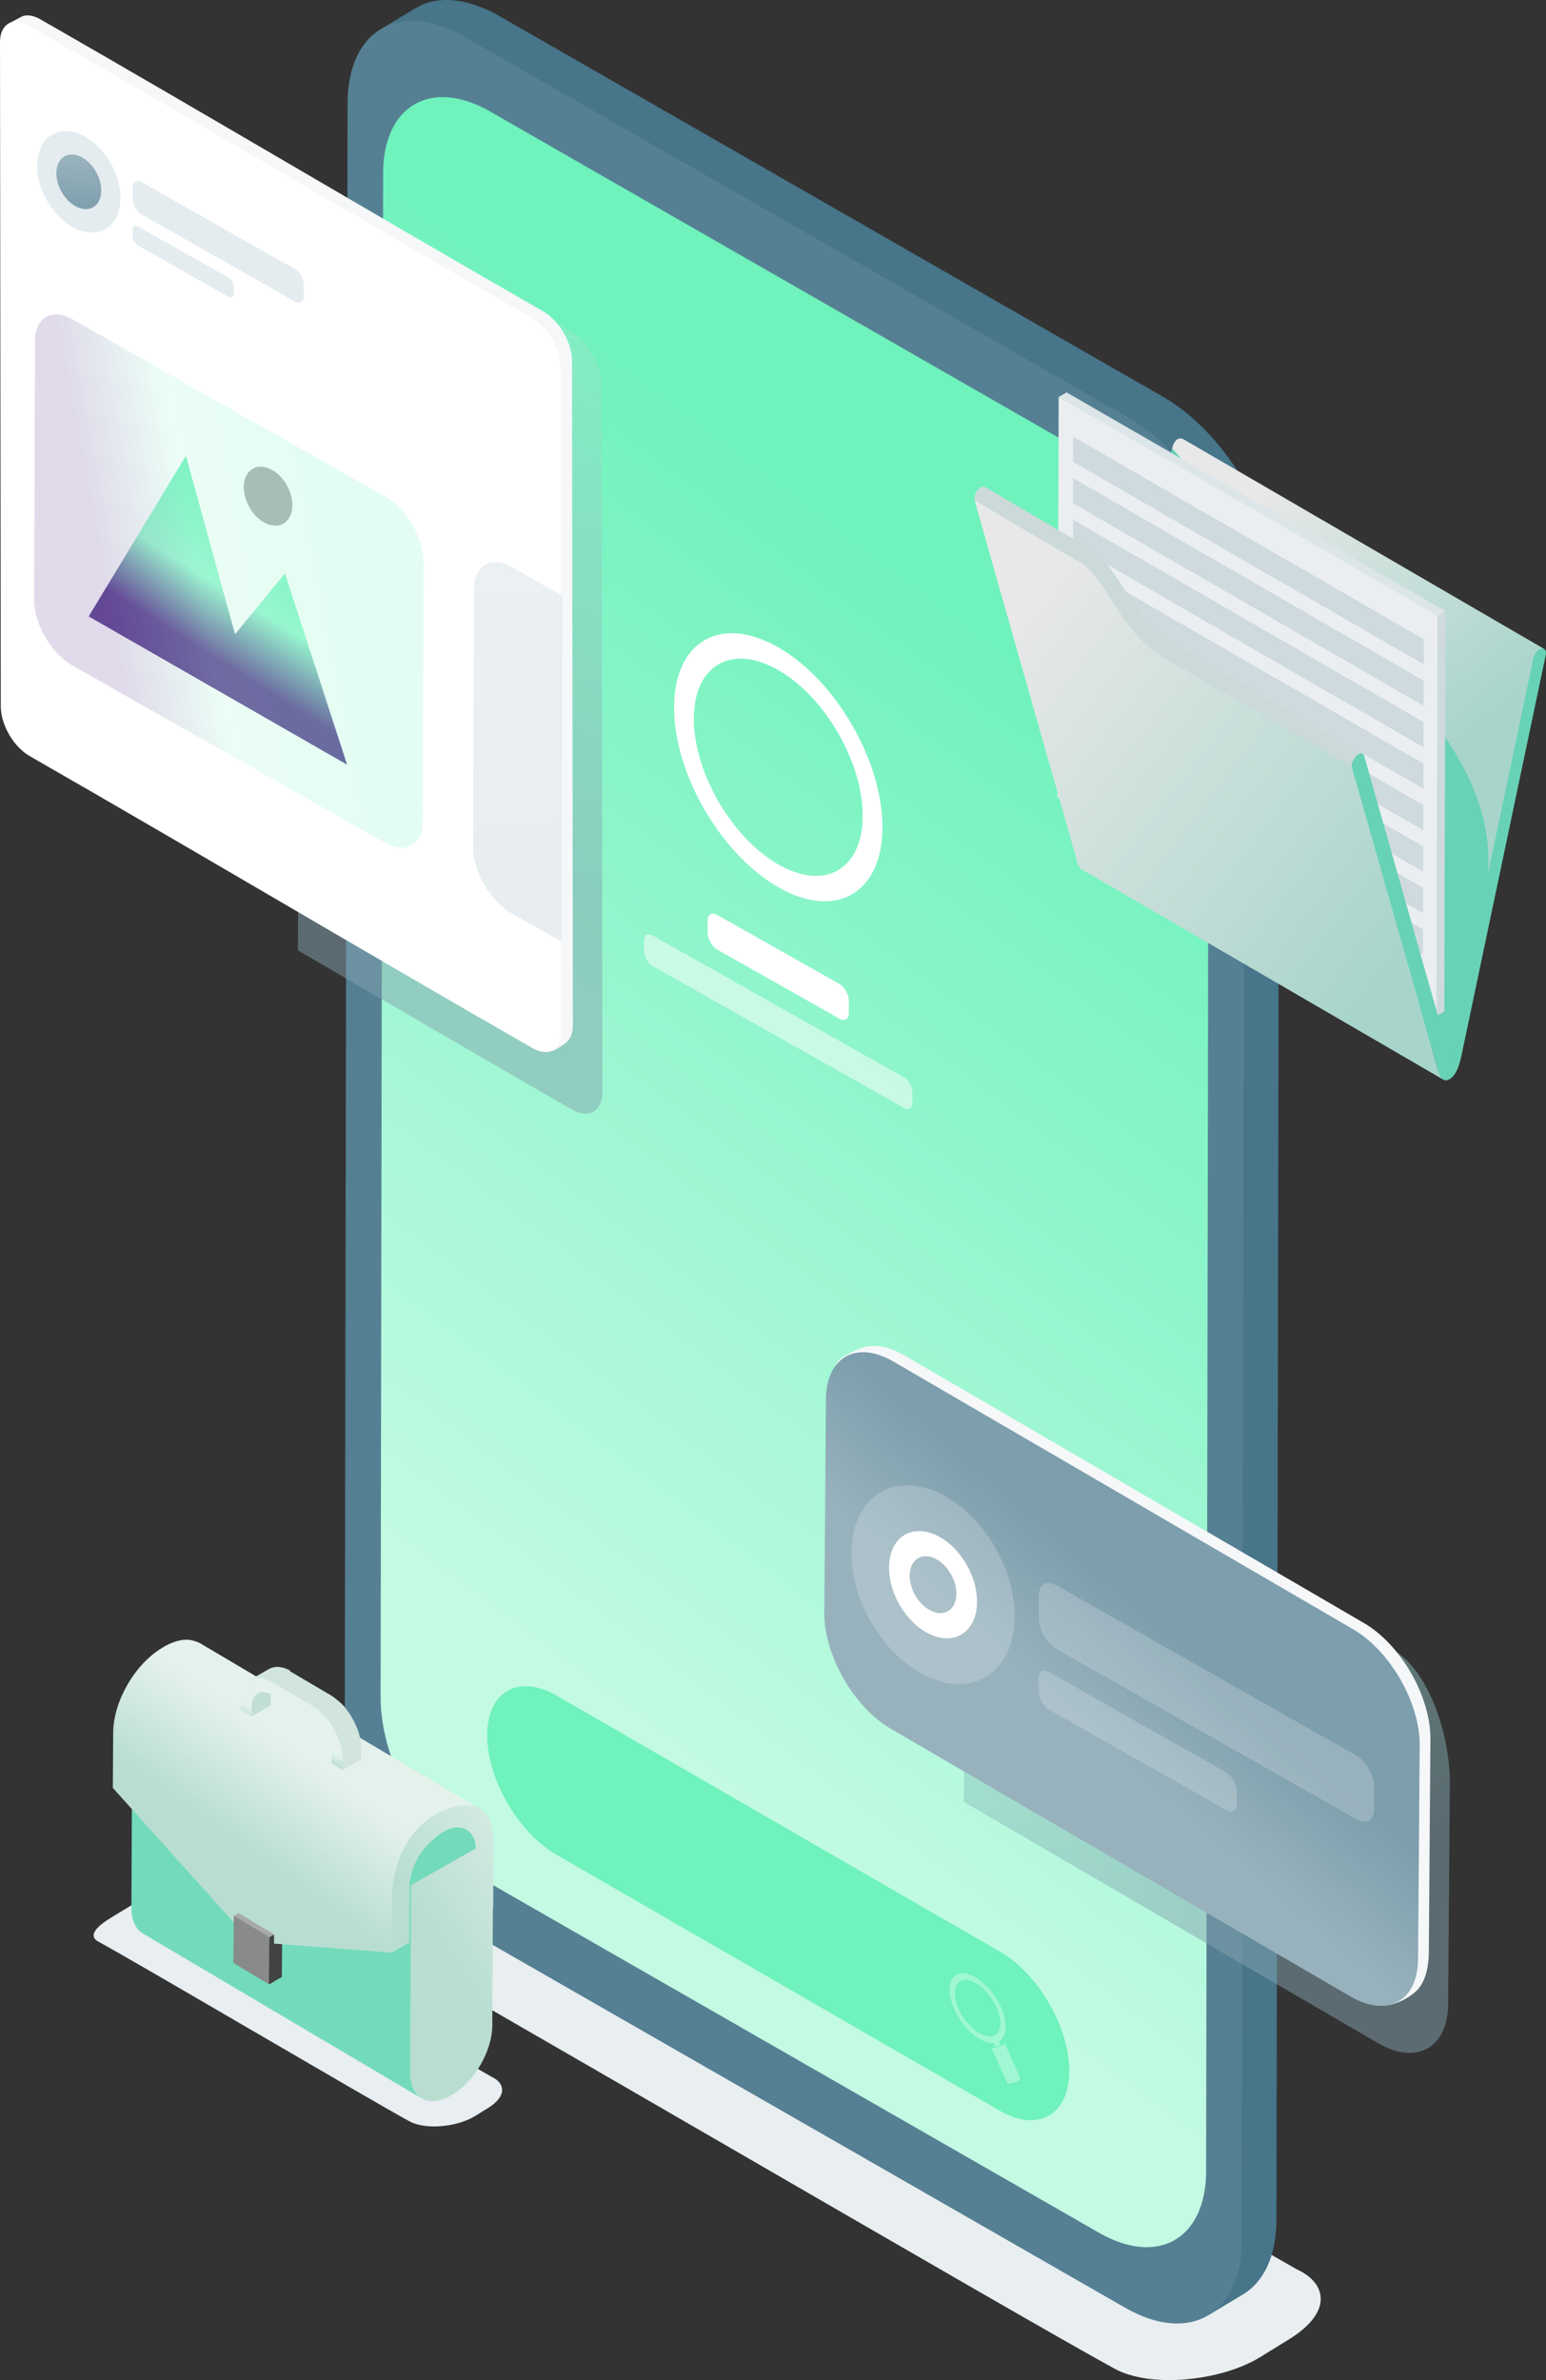 <svg width="382" height="588" viewBox="0 0 382 588" fill="none" xmlns="http://www.w3.org/2000/svg">
<rect x="0" y="0" width="382" height="588" fill="#333333" stroke="none"/>
<g clip-path="url(#clip0_2442_1666)">
<path fill-rule="evenodd" clip-rule="evenodd" d="M320.336 560.587L134.094 454.213C127.184 451.054 117.024 448.074 110.246 452.207L92.9 462.776C89.409 464.903 77.933 471.958 85.611 476.13C108.189 488.409 252.461 572.706 275.39 585.18C279.726 587.537 286.071 588.39 292.729 587.837C299.359 587.287 306.242 585.491 311.509 582.242L318.439 577.969C323.335 574.946 326.05 571.65 326.311 568.483C326.565 565.39 324.578 562.523 320.336 560.587Z" fill="#E9EEF1"/>
<path fill-rule="evenodd" clip-rule="evenodd" d="M315.396 548.475C315.369 557.54 312.136 563.925 306.97 566.925L298.77 571.857C270.641 559.85 281.081 417.283 279.363 376.753L287.999 164.044C280.738 151.352 252.796 140.277 259.317 114.36L176.866 75.762C173.204 73.273 76.986 17.55 94.259 7.098C97.145 5.349 100.005 3.592 102.86 1.932C109.237 -1.843 117.363 0.491 123.331 3.935L287.396 98.041C303.499 107.32 316.128 129.771 316.082 147.726L315.396 548.475Z" fill="#47758A"/>
<path fill-rule="evenodd" clip-rule="evenodd" d="M85.875 25.54C85.899 16.654 88.976 10.339 93.966 7.266C99.221 4.028 106.591 4.379 114.744 9.085L278.809 103.191C294.687 112.361 307.542 134.629 307.492 152.876L306.81 553.625C306.759 571.872 293.815 579.247 277.937 570.08L113.876 475.974C97.978 466.796 85.139 444.536 85.19 426.289L85.875 25.54Z" fill="#558093"/>
<path fill-rule="evenodd" clip-rule="evenodd" d="M94.67 42.77C94.717 25.972 106.614 19.178 121.241 27.628L272.245 114.243C286.856 122.685 298.691 143.176 298.644 159.973L298.017 536.395C297.97 553.189 286.058 559.979 271.442 551.537L120.439 464.922C105.807 456.472 93.989 435.985 94.039 419.191L94.67 42.77Z" fill="url(#paint0_linear_2442_1666)"/>
<path fill-rule="evenodd" clip-rule="evenodd" d="M192.234 213.527C180.711 206.873 171.401 190.745 171.44 177.508C171.479 164.267 180.851 158.93 192.37 165.579C203.893 172.233 213.199 188.357 213.164 201.598C213.125 214.835 203.756 220.18 192.238 213.527H192.234ZM192.218 219.136C206.437 227.348 217.998 220.753 218.045 204.415C218.092 188.073 206.604 168.178 192.386 159.966C178.171 151.758 166.605 158.345 166.559 174.687C166.512 191.025 178 210.924 192.222 219.136H192.218Z" fill="white"/>
<path fill-rule="evenodd" clip-rule="evenodd" d="M174.856 227.395C174.856 225.868 175.942 225.268 177.271 226.059L207.344 243.051C208.672 243.842 209.751 245.724 209.743 247.251V250.274C209.739 251.801 208.656 252.401 207.324 251.61L177.255 234.617C175.923 233.826 174.848 231.945 174.856 230.418V227.395Z" fill="white"/>
<path opacity="0.5" fill-rule="evenodd" clip-rule="evenodd" d="M159.16 232.315C159.16 230.971 160.118 230.441 161.287 231.138C178.337 240.772 206.276 256.499 223.322 266.133C224.495 266.83 225.441 268.486 225.437 269.834V272.498C225.434 273.846 224.479 274.372 223.307 273.675C206.256 264.041 178.318 248.314 161.271 238.68C160.099 237.983 159.152 236.327 159.156 234.98V232.315H159.16Z" fill="white"/>
<path d="M247.178 482.207C256.578 487.633 264.24 500.91 264.209 511.708C264.178 522.491 256.465 526.89 247.065 521.463L137.408 458.151C128.008 452.725 120.358 439.456 120.389 428.673C120.42 417.875 128.121 413.469 137.521 418.895L247.178 482.207Z" fill="#6FF2BC"/>
<path fill-rule="evenodd" clip-rule="evenodd" d="M241.994 502.3C238.893 500.512 236.182 496.289 235.937 492.869C235.691 489.449 238.005 488.128 241.102 489.916C244.203 491.704 246.914 495.927 247.159 499.347C247.405 502.768 245.091 504.088 241.994 502.3ZM252.11 513.36L248.211 504.669C248.254 504.786 248.079 504.981 247.693 505.207C247.027 505.6 245.979 505.939 245.356 505.966C245.103 505.978 244.958 505.935 244.919 505.853L248.85 514.614C249.072 514.965 250.552 514.513 250.782 514.427C251.133 514.295 252.262 513.777 252.107 513.36H252.11ZM247.226 505L246.91 504.291C248.012 503.613 248.62 502.168 248.472 500.107C248.168 495.888 244.826 490.684 241.001 488.475C237.179 486.266 234.328 487.898 234.632 492.113C234.935 496.332 238.278 501.541 242.099 503.746C243.35 504.47 244.499 504.782 245.465 504.723L245.815 505.51C245.831 505.545 245.893 505.565 246.002 505.557C246.256 505.545 246.559 505.44 246.789 505.339C246.844 505.316 246.898 505.288 246.949 505.261C246.996 505.234 247.191 505.129 247.226 505.039C247.229 505.027 247.233 505.008 247.226 504.996V505Z" fill="#A0F7D3"/>
<path fill-rule="evenodd" clip-rule="evenodd" d="M358.163 260.983L268.914 209.117L289.634 110.772V110.745L289.642 110.733V110.717L289.65 110.694L289.657 110.659V110.651L289.665 110.628V110.608L289.673 110.597L289.681 110.565L289.689 110.534V110.519L289.696 110.503L289.704 110.472L289.712 110.433V110.421L289.72 110.398L289.727 110.371V110.363L289.743 110.324V110.316L289.755 110.285L289.763 110.262V110.246L289.782 110.207L289.794 110.168V110.153L289.809 110.129L289.821 110.098V110.09L289.84 110.051V110.04L289.856 110.008L289.864 109.981L289.872 109.966L289.887 109.923L289.903 109.88L289.911 109.86L289.918 109.841L289.934 109.802L289.953 109.755L289.961 109.74L289.973 109.712L289.988 109.681V109.673L290.016 109.63V109.623L290.035 109.588L290.047 109.564L290.055 109.545L290.078 109.502L290.101 109.459L290.109 109.443L290.121 109.42L290.14 109.385V109.377L290.168 109.338L290.175 109.327L290.195 109.295L290.211 109.268L290.218 109.257L290.246 109.218L290.269 109.179L290.281 109.159L290.296 109.14L290.32 109.105L290.347 109.062L290.355 109.05L290.374 109.027L290.405 108.988L290.436 108.949H290.44L290.464 108.914L290.483 108.894L290.495 108.879L290.526 108.844L290.557 108.809L290.569 108.793L290.588 108.773L290.616 108.746H290.62L290.655 108.711L290.662 108.703L290.69 108.68L290.713 108.66L290.725 108.653L290.76 108.625L290.795 108.598L290.814 108.583L290.834 108.571L290.869 108.548L290.908 108.52L290.919 108.512L290.947 108.497C291.309 108.287 291.749 108.228 292.279 108.435L381.52 160.301C378.598 158.7 366.725 231.984 358.143 260.983H358.163Z" fill="url(#paint1_linear_2442_1666)"/>
<path fill-rule="evenodd" clip-rule="evenodd" d="M289.638 110.772C327.12 153.729 371.832 180.258 367.457 217.539L358.163 260.987L268.914 209.12L289.634 110.776L289.638 110.772Z" fill="#68D2B6"/>
<path fill-rule="evenodd" clip-rule="evenodd" d="M356.924 151.251L354.911 250.994L261.307 196.958L261.583 98.076L356.924 151.251Z" fill="#EBEEF1"/>
<path fill-rule="evenodd" clip-rule="evenodd" d="M355.187 152.12L357.142 150.982L356.866 249.865L354.91 250.994L355.187 152.12Z" fill="#CFDADF"/>
<path fill-rule="evenodd" clip-rule="evenodd" d="M261.584 98.076L263.547 96.939L357.143 150.982L355.188 152.12L261.584 98.076Z" fill="#DCE5E8"/>
<path fill-rule="evenodd" clip-rule="evenodd" d="M351.619 229.6L351.6 235.837L264.961 185.813L264.98 179.58L351.619 229.6ZM351.814 157.905L351.806 164.142L265.167 114.122L265.187 107.889L351.814 157.909V157.905ZM351.787 168.143L265.16 118.123L265.14 124.356L351.767 174.376L351.787 168.143ZM351.759 178.388L265.125 128.368L265.117 134.605L351.744 184.621L351.763 178.388H351.759ZM351.732 188.634L265.097 138.614L265.078 144.847L351.717 194.867L351.736 188.63L351.732 188.634ZM351.705 198.871L265.066 148.852L265.047 155.088L351.685 205.108L351.705 198.875V198.871ZM351.678 209.117L265.039 159.097L265.019 165.334L351.654 215.354L351.674 209.121L351.678 209.117ZM351.65 219.362L265.012 169.342L264.992 175.575L351.627 225.595L351.647 219.362H351.65Z" fill="#CFDADF"/>
<path fill-rule="evenodd" clip-rule="evenodd" d="M334.02 189.506L355.297 264.325C355.581 265.1 356.185 266.254 356.606 266.709L267.365 214.847C266.582 214.403 266.161 213.191 266.052 212.467L244.775 137.64L244.795 137.652L240.806 123.623C240.603 122.552 241.359 121.313 241.573 121.083C245.278 124.461 265.067 136.572 268.717 138.719C274.829 143.507 275.039 149.42 284.294 159.241C286.067 161.119 286.679 161.613 288.876 162.911L334.02 189.502V189.506Z" fill="url(#paint2_linear_2442_1666)"/>
<path fill-rule="evenodd" clip-rule="evenodd" d="M335.118 186.627C335.262 186.495 335.414 186.386 335.554 186.304C336.251 185.907 336.878 186.074 337.085 186.764L358.159 260.983L378.875 162.634C379.058 161.715 379.697 160.815 380.387 160.418C380.531 160.336 380.679 160.273 380.819 160.235C381.672 160.009 382.175 160.737 381.933 161.836L361.096 260.843C360.738 262.561 360.302 263.85 359.83 264.719C359.363 265.623 358.79 266.246 358.151 266.612C357.517 266.978 356.967 266.974 356.496 266.651C356.028 266.296 355.623 265.525 355.288 264.341L334.007 189.51C333.778 188.672 334.272 187.375 335.11 186.627H335.118Z" fill="#68D2B6"/>
<path fill-rule="evenodd" clip-rule="evenodd" d="M291.661 160.036L336.677 186.195C335.505 185.622 333.709 188.252 334.017 189.506L288.553 163.086C287.037 162.206 286.095 161.687 284.762 160.636C278.3 155.532 275.25 148.54 271.027 142.883C269.823 141.271 268.616 140.141 267.408 139.218C266.286 138.606 265.69 138.283 265.889 138.38L240.798 123.612C240.607 122.548 241.359 121.321 241.57 121.095C242.045 120.589 242.789 119.969 243.463 120.324L268.596 135.119C268.398 135.022 268.99 135.345 270.116 135.957C271.323 136.88 272.531 138.01 273.734 139.623C278.202 145.606 281.397 152.338 288.646 158.049C289.678 158.863 290.528 159.385 291.657 160.044L291.661 160.036Z" fill="#CBD9D9"/>
<path style="mix-blend-mode:multiply" opacity="0.5" fill-rule="evenodd" clip-rule="evenodd" d="M78.693 45.703C99.495 57.858 120.3 70 141.125 81.944C145.29 84.348 148.659 90.187 148.644 94.971L148.862 269.783C148.85 274.567 145.453 276.499 141.293 274.095C118.715 261.142 96.16 247.96 73.602 234.781L73.703 216.768L78.693 45.7V45.703Z" fill="url(#paint3_linear_2442_1666)"/>
<path fill-rule="evenodd" clip-rule="evenodd" d="M2.107 5.824L5.57 3.993C6.782 3.592 8.317 3.818 9.988 4.776C51.447 28.555 92.821 53.175 134.284 76.958C138.191 79.218 141.358 84.695 141.343 89.186L141.545 253.316C141.541 255.358 140.875 256.846 139.792 257.652C138.487 258.618 135.799 260.71 133.665 259.479C92.201 235.696 51.595 208.969 10.144 185.19C6.229 182.93 3.07 177.453 3.081 172.958L2.107 5.824Z" fill="#F5F7F9"/>
<path fill-rule="evenodd" clip-rule="evenodd" d="M0 10.39C0.012 5.898 3.194 4.079 7.105 6.338C48.565 30.117 89.938 54.733 131.401 78.516C135.309 80.776 138.476 86.253 138.46 90.748L138.663 254.878C138.651 259.37 135.464 261.185 131.553 258.926C90.094 235.143 48.713 210.523 7.257 186.744C3.342 184.485 0.183 179.007 0.195 174.516L0 10.39Z" fill="white"/>
<path opacity="0.2" fill-rule="evenodd" clip-rule="evenodd" d="M18.411 32.684C24.063 34.18 29.119 40.869 29.704 47.624C30.288 54.379 26.182 58.645 20.53 57.149C14.878 55.653 9.821 48.964 9.237 42.209C8.653 35.454 12.758 31.188 18.411 32.68V32.684Z" fill="#81A1AF"/>
<path fill-rule="evenodd" clip-rule="evenodd" d="M18.901 38.321C21.947 39.128 24.674 42.735 24.99 46.377C25.305 50.02 23.093 52.318 20.042 51.516C16.996 50.709 14.269 47.102 13.954 43.46C13.638 39.817 15.851 37.519 18.901 38.325V38.321Z" fill="url(#paint4_linear_2442_1666)"/>
<path opacity="0.2" fill-rule="evenodd" clip-rule="evenodd" d="M32.803 46.28C32.803 44.85 33.819 44.289 35.066 45.029L72.829 66.451C74.075 67.192 75.08 68.952 75.076 70.382V73.21C75.072 74.64 74.059 75.201 72.813 74.461L35.05 53.039C33.804 52.299 32.799 50.538 32.803 49.108V46.276V46.28Z" fill="#81A1AF"/>
<path opacity="0.2" fill-rule="evenodd" clip-rule="evenodd" d="M32.803 56.689C32.803 55.844 33.403 55.513 34.139 55.949L56.437 68.598C57.173 69.034 57.765 70.074 57.765 70.92V72.591C57.765 73.436 57.161 73.767 56.429 73.331L34.131 60.682C33.395 60.246 32.803 59.206 32.803 58.36V56.689Z" fill="#81A1AF"/>
<path fill-rule="evenodd" clip-rule="evenodd" d="M21.912 152.287L45.939 112.591L58.074 156.67L70.407 141.66L85.766 188.914L21.912 152.287Z" fill="url(#paint5_linear_2442_1666)"/>
<path fill-rule="evenodd" clip-rule="evenodd" d="M65.619 115.447C68.919 116.265 71.871 120.121 72.214 124.064C72.557 128.002 70.157 130.534 66.858 129.716C63.559 128.898 60.606 125.041 60.263 121.103C59.92 117.165 62.32 114.632 65.619 115.45V115.447Z" fill="#B0B0B0"/>
<path opacity="0.2" fill-rule="evenodd" clip-rule="evenodd" d="M8.648 84.352C8.663 78.38 12.894 75.961 18.098 78.968L95.31 122.755C100.507 125.758 104.714 133.043 104.698 139.019L104.476 202.767C104.461 208.739 100.222 211.154 95.026 208.154L17.814 164.368C12.61 161.364 8.406 154.076 8.426 148.104L8.652 84.356L8.648 84.352Z" fill="url(#paint6_linear_2442_1666)"/>
<path opacity="0.2" fill-rule="evenodd" clip-rule="evenodd" d="M117.113 145.544C117.128 139.572 121.359 137.153 126.563 140.16L138.83 147.118L138.701 232.603L126.279 225.556C121.074 222.552 116.871 215.264 116.891 209.292L117.117 145.544H117.113Z" fill="url(#paint7_linear_2442_1666)"/>
<path style="mix-blend-mode:multiply" opacity="0.5" fill-rule="evenodd" clip-rule="evenodd" d="M238.546 350.956L344.035 407.442C353.508 412.916 358.269 429.441 358.238 440.333L357.829 494.996C357.797 505.884 350.073 510.287 340.599 504.817L238.148 445.16L238.55 350.96L238.546 350.956Z" fill="url(#paint8_linear_2442_1666)"/>
<path fill-rule="evenodd" clip-rule="evenodd" d="M206.721 344.255C206.733 340.59 205.435 338.318 207.005 336.316C208.006 335.042 211.481 333.5 212.954 332.989C215.801 332.004 219.412 332.514 223.343 334.781L336.927 400.913C346.065 406.192 353.471 419.012 353.439 429.519L353.046 482.254C353.038 485.51 352.356 489.683 349.859 491.969C348.079 493.598 344.959 495.23 342.641 495.417C340.261 495.612 339.342 493.411 336.424 491.728L222.844 425.596C213.69 420.309 206.3 407.497 206.331 396.99L206.725 344.255H206.721Z" fill="#F5F7F9"/>
<path fill-rule="evenodd" clip-rule="evenodd" d="M204.071 345.81C204.102 335.303 211.539 331.053 220.693 336.336L334.277 402.468C343.419 407.746 350.821 420.567 350.79 431.073L350.396 483.808C350.365 494.314 342.917 498.561 333.774 493.282L220.195 427.15C211.04 421.864 203.651 409.051 203.682 398.545L204.079 345.81H204.071Z" fill="url(#paint9_linear_2442_1666)"/>
<path opacity="0.2" fill-rule="evenodd" clip-rule="evenodd" d="M228.465 367.512C239.544 370.442 249.45 383.55 250.599 396.796C251.744 410.037 243.696 418.397 232.621 415.467C221.543 412.538 211.637 399.429 210.487 386.184C209.342 372.943 217.39 364.583 228.465 367.512Z" fill="white"/>
<path fill-rule="evenodd" clip-rule="evenodd" d="M229.423 378.564C235.394 380.142 240.739 387.212 241.354 394.349C241.974 401.49 237.634 405.997 231.663 404.415C225.691 402.838 220.346 395.767 219.731 388.63C219.111 381.49 223.451 376.982 229.423 378.564ZM229.949 384.626C226.778 383.788 224.472 386.18 224.799 389.974C225.126 393.765 227.966 397.52 231.137 398.358C234.308 399.195 236.614 396.803 236.286 393.009C235.955 389.219 233.119 385.463 229.949 384.626Z" fill="white"/>
<path opacity="0.2" fill-rule="evenodd" clip-rule="evenodd" d="M256.676 394.162C256.684 391.357 258.67 390.259 261.113 391.708L335.126 433.691C337.565 435.14 339.54 438.596 339.532 441.397V446.944C339.524 449.749 337.538 450.847 335.095 449.398L261.082 407.415C258.639 405.966 256.668 402.51 256.676 399.71V394.162Z" fill="white"/>
<path opacity="0.2" fill-rule="evenodd" clip-rule="evenodd" d="M256.672 414.563C256.676 412.908 257.848 412.257 259.29 413.114L302.997 437.906C304.438 438.763 305.603 440.8 305.599 442.456V445.732C305.595 447.388 304.418 448.038 302.977 447.181L259.27 422.39C257.829 421.533 256.664 419.495 256.668 417.84V414.563H256.672Z" fill="white"/>
<path fill-rule="evenodd" clip-rule="evenodd" d="M121.37 513.017L46.086 469.827C42.978 468.409 38.416 467.068 35.37 468.923L27.575 473.672C26.005 474.626 20.852 477.797 24.299 479.675C34.447 485.191 90.869 518.463 101.172 524.069C103.12 525.129 105.971 525.51 108.963 525.265C111.943 525.02 115.036 524.209 117.404 522.752L120.517 520.832C122.718 519.472 123.937 517.992 124.054 516.57C124.167 515.179 123.275 513.89 121.37 513.021V513.017Z" fill="#E8EEF1"/>
<path fill-rule="evenodd" clip-rule="evenodd" d="M118.612 451.093C118.62 448.934 117.918 449.437 116.812 448.514C116.656 448.381 116.489 448.264 116.314 448.159L99.766 438.958C89.26 434.166 85.017 454.338 83.561 469.589L97.682 477.696L117.28 466.991L118.608 451.093H118.612Z" fill="#73DABC"/>
<path fill-rule="evenodd" clip-rule="evenodd" d="M101.789 511.954L101.863 476.975L101.547 465.732L32.691 425.011L32.469 471.233C32.461 472.417 32.613 473.473 32.898 474.381C33.088 474.988 33.338 475.53 33.642 476.009C33.794 476.247 33.957 476.469 34.132 476.671C34.487 477.08 34.892 477.415 35.336 477.68L104.192 518.401C102.404 517.341 101.765 515.117 101.781 511.958L101.789 511.954Z" fill="#73DBBC"/>
<path fill-rule="evenodd" clip-rule="evenodd" d="M66.542 478.557L69.733 476.734L69.643 488.413L66.453 490.232L66.344 483.559L66.542 478.557Z" fill="#414242"/>
<path fill-rule="evenodd" clip-rule="evenodd" d="M49.588 406.048C48.794 405.561 47.446 405.159 46.53 405.101C43.254 404.898 39.709 407.076 37.423 408.993C35.378 410.711 33.605 412.83 32.183 415.05C29.994 418.479 28.381 422.585 28.039 426.581C28 427.033 27.976 427.485 27.972 427.929L27.883 441.708L59.039 476.352L65.158 479.971L96.751 482.394L97.113 482.09L97.327 475.701C97.343 471.95 98.971 460.738 100.899 457.244C103.571 452.398 112.66 443.578 118.44 446.765L49.584 406.044L49.588 406.048Z" fill="url(#paint10_linear_2442_1666)"/>
<path fill-rule="evenodd" clip-rule="evenodd" d="M66.542 478.557L67.723 477.879L67.633 489.558L66.453 490.232L66.344 483.559L66.542 478.557Z" fill="#414242"/>
<path fill-rule="evenodd" clip-rule="evenodd" d="M57.766 473.274L63.032 476.819L66.542 478.553L67.722 477.883L58.946 472.6L57.766 473.274Z" fill="#A8AAAA"/>
<path fill-rule="evenodd" clip-rule="evenodd" d="M57.765 473.274L66.542 478.553L66.452 490.232L57.676 484.953L57.765 473.274Z" fill="#898A8A"/>
<path fill-rule="evenodd" clip-rule="evenodd" d="M66.959 418.218C66.979 418.058 67.002 417.902 67.029 417.754C67.029 417.734 67.037 417.715 67.041 417.695C67.072 417.551 67.111 417.415 67.15 417.283C67.158 417.259 67.166 417.236 67.174 417.209C67.216 417.084 67.263 416.963 67.318 416.846C67.322 416.838 67.326 416.827 67.329 416.815C67.392 416.687 67.458 416.57 67.532 416.457C67.637 416.297 67.754 416.161 67.882 416.032C67.914 416.001 67.945 415.974 67.976 415.942C68.109 415.822 68.249 415.713 68.401 415.623L63.656 418.33C63.504 418.416 63.364 418.529 63.231 418.65C63.2 418.677 63.169 418.708 63.138 418.74C63.013 418.868 62.892 419.004 62.791 419.164C62.791 419.164 62.787 419.168 62.783 419.172C62.713 419.277 62.651 419.394 62.593 419.511C62.593 419.511 62.593 419.519 62.589 419.523C62.585 419.534 62.581 419.542 62.577 419.554C62.542 419.632 62.503 419.713 62.472 419.795C62.456 419.834 62.444 419.873 62.433 419.912C62.425 419.935 62.417 419.963 62.406 419.986C62.398 420.009 62.39 420.029 62.382 420.052C62.355 420.134 62.335 420.22 62.316 420.306C62.308 420.337 62.304 420.364 62.297 420.395C62.293 420.415 62.289 420.434 62.285 420.454C62.277 420.485 62.269 420.516 62.265 420.547C62.25 420.625 62.238 420.703 62.226 420.785C62.219 420.828 62.215 420.874 62.211 420.917C62.211 420.933 62.211 420.948 62.207 420.964C62.207 420.983 62.207 421.003 62.199 421.022C62.191 421.1 62.187 421.174 62.184 421.256C62.18 421.334 62.176 421.416 62.176 421.498C62.176 421.502 62.176 421.505 62.176 421.513L62.148 424.041L66.893 421.334L66.92 418.806C66.92 418.615 66.932 418.436 66.951 418.26C66.951 418.245 66.951 418.229 66.955 418.214L66.959 418.218Z" fill="#C1DFD3"/>
<path fill-rule="evenodd" clip-rule="evenodd" d="M71.734 412.74C71.629 412.682 71.524 412.627 71.422 412.577C71.356 412.542 71.286 412.511 71.22 412.479C71.204 412.472 71.189 412.464 71.169 412.456C71.15 412.448 71.13 412.436 71.111 412.429C71.01 412.382 70.908 412.339 70.803 412.296C70.698 412.253 70.597 412.214 70.495 412.179C70.476 412.172 70.46 412.168 70.441 412.16C70.425 412.156 70.41 412.148 70.39 412.144C70.324 412.121 70.254 412.098 70.188 412.078C70.082 412.047 69.973 412.016 69.872 411.989C69.821 411.973 69.767 411.965 69.716 411.953C69.693 411.95 69.673 411.942 69.65 411.938C69.619 411.93 69.588 411.922 69.556 411.918C69.444 411.895 69.331 411.876 69.218 411.86C69.147 411.852 69.077 411.844 69.011 411.837C68.988 411.837 68.964 411.829 68.941 411.829C68.921 411.829 68.898 411.825 68.875 411.821C68.754 411.813 68.633 411.805 68.513 411.805C68.458 411.805 68.407 411.809 68.353 411.813C68.314 411.813 68.271 411.813 68.232 411.817C68.193 411.817 68.15 411.817 68.111 411.821C67.959 411.833 67.811 411.852 67.667 411.883H67.656C67.617 411.895 67.585 411.907 67.546 411.915C67.402 411.946 67.258 411.981 67.122 412.027C67.11 412.027 67.099 412.039 67.087 412.043C66.88 412.117 66.682 412.207 66.495 412.312L61.75 415.019C63.663 414.599 65.661 415.152 67.32 416.133L67.527 415.989L76.899 421.498L76.931 421.478C80.904 423.82 83.409 428.483 84.114 433.099C84.114 433.107 84.511 432.865 84.515 432.869V432.885V432.9V432.916V432.931V432.947V432.963V432.978V432.994V433.009V433.025V433.04V433.056V433.072V433.087V433.103V433.118V433.134V433.149V433.165V433.181V433.196V433.212V433.227V433.243V433.259V433.274V433.29V433.305V433.321V433.336V433.352V433.368V433.383V433.399V433.414V433.43V433.446V433.461V433.477V433.492V433.508V433.523V433.539V433.555V433.57V433.586V433.629L84.519 433.644V433.66V433.675V433.691V433.707V433.722V433.738V433.753V433.769V433.784V433.8V433.816V433.831V433.847V433.862V433.87V433.878V433.886V433.894V433.897V433.905V433.913V433.921V433.925V433.933V433.952V433.968V433.983V433.999V434.014V434.03V434.045V434.057V434.073V434.088V434.104V434.12V434.135V434.151V434.166V434.178V434.193V434.209V434.225V434.24V434.252V434.268V434.283V434.299V434.326V434.342V434.357V434.373V434.384V434.4V434.427V434.443V434.458V434.47V434.486V434.513V434.529V434.556V434.571V434.599V434.61V434.638V434.653V434.696V434.708V434.751V434.821V434.832V434.86L84.492 437.388L89.236 434.68L89.264 432.152V432.141V432.129V432.117V432.105V432.094V432.082V432.07V432.059V432.047V432.035V432.024V432.012V432V431.989V431.977V431.965V431.954V431.942V431.93V431.918V431.907V431.895V431.883V431.872V431.86V431.848V431.837V431.825V431.813V431.802V431.79V431.774V431.763V431.751V431.743V431.735V431.724V431.712V431.704V431.693V431.677V431.673V431.665V431.638V431.591V431.568L89.256 431.416V431.393V431.385V431.377V431.369V431.361C89.252 431.272 89.244 431.186 89.236 431.1V431.093V431.085V431.05C89.225 430.925 89.213 430.8 89.197 430.672C89.151 430.278 89.084 429.885 89.003 429.495C88.991 429.445 88.979 429.398 88.971 429.347C88.964 429.32 88.96 429.289 88.952 429.262C88.94 429.207 88.929 429.149 88.913 429.094C88.687 428.171 88.391 427.287 88.013 426.41C87.425 425.128 86.825 423.952 85.972 422.818C85.953 422.803 85.676 422.421 85.633 422.363C85.579 422.296 85.395 422.043 85.345 422.004C84.963 421.221 82.606 419.328 81.784 418.837C81.761 418.821 81.734 418.806 81.71 418.794L71.847 412.998C71.765 412.951 71.683 412.904 71.606 412.857L71.734 412.74Z" fill="#D1E5DD"/>
<path fill-rule="evenodd" clip-rule="evenodd" d="M77.1 421.385L67.236 415.588C63.014 413.107 59.535 415.054 59.484 419.928L59.457 422.456L62.157 424.042L62.184 421.513C62.215 418.358 64.471 417.096 67.205 418.705L77.068 424.501C79.799 426.106 81.996 429.982 81.961 433.134L81.934 435.662L84.645 437.256L84.672 434.727C84.723 429.854 81.326 423.866 77.103 421.385H77.1Z" fill="url(#paint11_linear_2442_1666)"/>
<path fill-rule="evenodd" clip-rule="evenodd" d="M117.565 456.644L101.547 465.729L101.325 511.95C101.294 518.312 105.778 520.902 111.329 517.754L111.531 517.638C117.086 514.486 121.609 506.788 121.64 500.423L121.78 471.514L121.862 471.467L121.944 454.61C121.975 448.631 118.707 445.386 114.102 445.993C109.33 446.624 104.695 449.503 101.832 453.344C98.548 457.75 96.943 463.469 96.83 468.65L96.74 482.398L101.107 479.916L101.197 466.173C101.208 463.886 101.964 461.373 103.203 459.087C104.882 455.986 110.892 449.453 115.306 452.035C116.63 452.811 117.476 454.4 117.565 456.64V456.644Z" fill="url(#paint12_linear_2442_1666)"/>
</g>
<defs>
<linearGradient id="paint0_linear_2442_1666" x1="279.377" y1="179.171" x2="117.407" y2="394.51" gradientUnits="userSpaceOnUse">
<stop stop-color="#6FF2BC"/>
<stop offset="1" stop-color="#C2FAE3"/>
</linearGradient>
<linearGradient id="paint1_linear_2442_1666" x1="339.184" y1="201.384" x2="288.463" y2="140.79" gradientUnits="userSpaceOnUse">
<stop stop-color="#A8D5CB"/>
<stop offset="1" stop-color="#E8E8E8"/>
</linearGradient>
<linearGradient id="paint2_linear_2442_1666" x1="346.275" y1="235.665" x2="245.469" y2="159.818" gradientUnits="userSpaceOnUse">
<stop stop-color="#A8D5CB"/>
<stop offset="1" stop-color="#E8E8E8"/>
</linearGradient>
<linearGradient id="paint3_linear_2442_1666" x1="102.985" y1="221.481" x2="132.176" y2="50.117" gradientUnits="userSpaceOnUse">
<stop stop-color="#83A3B0"/>
<stop offset="1" stop-color="#9CF6D1"/>
</linearGradient>
<linearGradient id="paint4_linear_2442_1666" x1="19.357" y1="50.409" x2="19.618" y2="37.877" gradientUnits="userSpaceOnUse">
<stop stop-color="#81A1AF"/>
<stop offset="1" stop-color="#9BB4BF"/>
</linearGradient>
<linearGradient id="paint5_linear_2442_1666" x1="76.02" y1="134.691" x2="56.842" y2="164.994" gradientUnits="userSpaceOnUse">
<stop stop-color="#7AF3C1"/>
<stop offset="0.56" stop-color="#9CF6D1"/>
<stop offset="1" stop-color="#644896"/>
</linearGradient>
<linearGradient id="paint6_linear_2442_1666" x1="78.712" y1="139.409" x2="26.66" y2="149.151" gradientUnits="userSpaceOnUse">
<stop stop-color="#7AF3C1"/>
<stop offset="0.56" stop-color="#9CF6D1"/>
<stop offset="1" stop-color="#644896"/>
</linearGradient>
<linearGradient id="paint7_linear_2442_1666" x1="135.994" y1="265.677" x2="123.761" y2="134.652" gradientUnits="userSpaceOnUse">
<stop stop-color="#81A1AF"/>
<stop offset="1" stop-color="#9BB4BF"/>
</linearGradient>
<linearGradient id="paint8_linear_2442_1666" x1="311.274" y1="470.703" x2="260.442" y2="343.357" gradientUnits="userSpaceOnUse">
<stop stop-color="#83A3B0"/>
<stop offset="1" stop-color="#9CF6D1"/>
</linearGradient>
<linearGradient id="paint9_linear_2442_1666" x1="287.944" y1="402.608" x2="267.71" y2="425.649" gradientUnits="userSpaceOnUse">
<stop stop-color="#7D9EAC"/>
<stop offset="1" stop-color="#97B2BD"/>
</linearGradient>
<linearGradient id="paint10_linear_2442_1666" x1="59.335" y1="456.056" x2="75.003" y2="433.914" gradientUnits="userSpaceOnUse">
<stop stop-color="#B9DED1"/>
<stop offset="1" stop-color="#E5F2EC"/>
</linearGradient>
<linearGradient id="paint11_linear_2442_1666" x1="70.812" y1="429.94" x2="72.222" y2="427.333" gradientUnits="userSpaceOnUse">
<stop stop-color="#B9DED1"/>
<stop offset="1" stop-color="#E5F2EC"/>
</linearGradient>
<linearGradient id="paint12_linear_2442_1666" x1="109.79" y1="482.807" x2="148.769" y2="458.013" gradientUnits="userSpaceOnUse">
<stop stop-color="#B9DED1"/>
<stop offset="1" stop-color="#E5F2EC"/>
</linearGradient>
<clipPath id="clip0_2442_1666">
<rect width="382" height="588" fill="white"/>
</clipPath>
</defs>
</svg>

